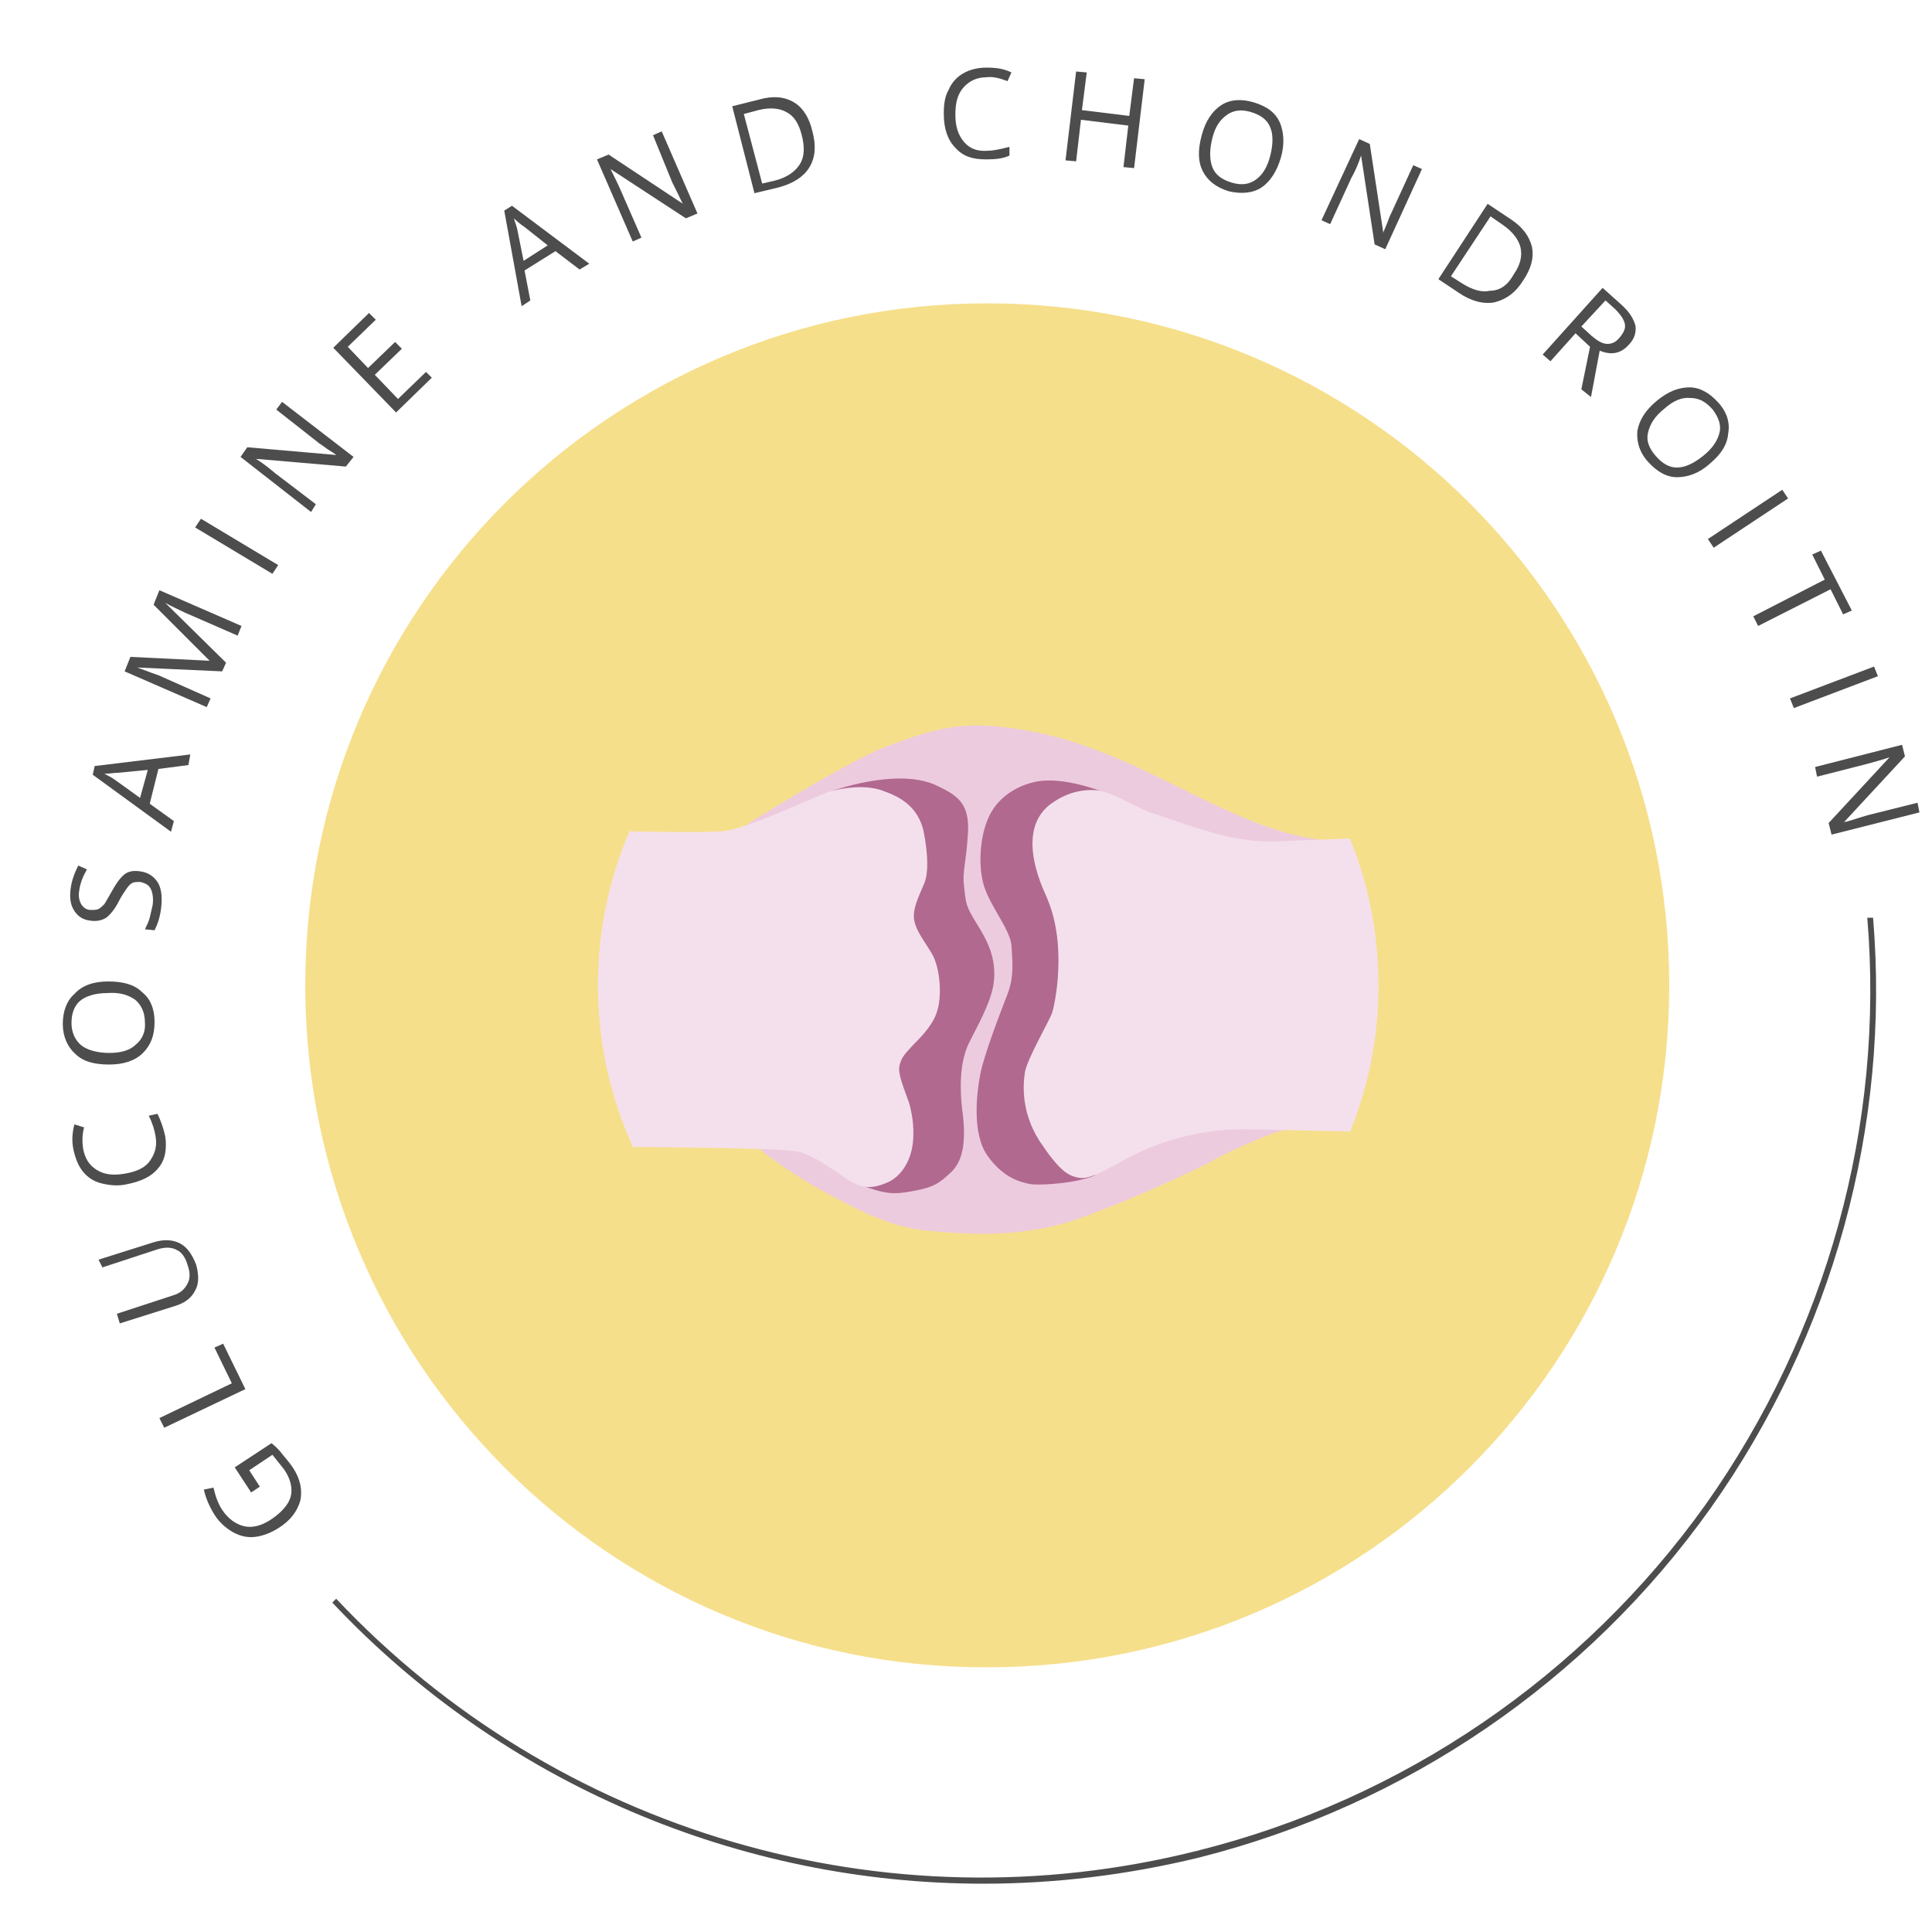 <svg xmlns="http://www.w3.org/2000/svg" xmlns:xlink="http://www.w3.org/1999/xlink" version="1.1" id="Capa_1" x="0px" y="0px" viewBox="0 0 200 200" style="enable-background:new 0 0 200 200;" xml:space="preserve"> <style type="text/css"> .st0{fill:#F6DF8B;} .st1{clip-path:url(#SVGID_2_);fill:#EDCBDE;} .st2{clip-path:url(#SVGID_4_);fill:#B16990;} .st3{clip-path:url(#SVGID_6_);fill:#B16990;} .st4{clip-path:url(#SVGID_8_);fill:#F4E0EC;} .st5{clip-path:url(#SVGID_10_);fill:#F4E0EC;} .st6{fill:#4D4D4D;} </style> <path class="st0" d="M31.6,102c0-39,31.6-70.6,70.6-70.6S172.8,63,172.8,102s-31.6,70.6-70.6,70.6C63.2,172.7,31.6,141,31.6,102"></path> <g> <g> <g> <g> <defs> <path id="SVGID_1_" d="M61.9,102c0,22.3,18.1,40.4,40.4,40.4s40.4-18.1,40.4-40.4s-18.1-40.4-40.4-40.4 C79.9,61.7,61.9,79.7,61.9,102"></path> </defs> <clipPath id="SVGID_2_"> <use xlink:href="#SVGID_1_" style="overflow:visible;"></use> </clipPath> <path class="st1" d="M133,117c-1.2,0.1-5.7,2.2-7.2,3c-1.5,0.9-9.9,4.8-15.2,6.5c-5.3,1.6-10.4,1.3-14.6,0.9s-7.6-2.4-11-4.2 c-3.3-1.8-6.2-4.1-6.2-4.1l-1.9-33.5c0,0,10.8-6.8,14.8-8.3c4.1-1.5,7.1-2.7,12.4-2c5.3,0.6,9.9,2.3,15.7,5.1 c5.8,2.8,12,6.3,17.9,6.6L133,117z"></path> </g> </g> </g> <g> <g> <g> <defs> <path id="SVGID_3_" d="M61.9,102c0,22.3,18.1,40.4,40.4,40.4s40.4-18.1,40.4-40.4s-18.1-40.4-40.4-40.4 C79.9,61.7,61.9,79.7,61.9,102"></path> </defs> <clipPath id="SVGID_4_"> <use xlink:href="#SVGID_3_" style="overflow:visible;"></use> </clipPath> <path class="st2" d="M113.3,121.7c-2,0.8-5.3,1-6.5,0.9c-1.2-0.2-3-0.7-4.6-3s-1.1-6.5-0.7-8.5s2.1-6.4,2.8-8.2 c0.7-1.8,0.5-3.4,0.4-5.1c-0.2-1.7-2.3-4.1-2.9-6.3c-0.6-2.2-0.3-5.5,0.8-7.4c1.3-2.3,4-3.3,5.8-3.3c2.8-0.1,6.4,1.4,6.4,1.4 l3.6,29.1L113.3,121.7z"></path> </g> </g> </g> <g> <g> <g> <defs> <path id="SVGID_5_" d="M61.9,102c0,22.3,18.1,40.4,40.4,40.4s40.4-18.1,40.4-40.4s-18.1-40.4-40.4-40.4 C79.9,61.7,61.9,79.7,61.9,102"></path> </defs> <clipPath id="SVGID_6_"> <use xlink:href="#SVGID_5_" style="overflow:visible;"></use> </clipPath> <path class="st3" d="M86.1,81.9l-7.4,16.8l10.2,23.9c2.7,1,3.5,1.1,5.6,0.7c2.2-0.4,2.7-0.8,3.9-1.9c1.2-1.1,1.7-3,1.2-6.6 c-0.4-3.5,0.1-5.7,0.8-7c0.6-1.3,2.3-4.1,2.5-6.3c0.2-2.3-0.6-4-1.8-5.9c-1.2-1.9-1.1-2.2-1.3-3.8c-0.2-1.6,0.2-2.3,0.4-5.5 c0.2-3.2-1.1-4-3.5-5.1C92.6,79.5,86.1,81.9,86.1,81.9"></path> </g> </g> </g> <g> <g> <g> <defs> <path id="SVGID_7_" d="M61.9,102c0,22.3,18.1,40.4,40.4,40.4s40.4-18.1,40.4-40.4s-18.1-40.4-40.4-40.4 C79.9,61.7,61.9,79.7,61.9,102"></path> </defs> <clipPath id="SVGID_8_"> <use xlink:href="#SVGID_7_" style="overflow:visible;"></use> </clipPath> <path class="st4" d="M56.3,118.7V85.8c0,0,16.5,0.6,18.9,0.2c2.5-0.4,8.9-3.4,10.5-4c1.6-0.5,4.1-0.8,5.8-0.1 c1.7,0.6,3.5,1.6,4.1,4.1c0.5,2.5,0.5,4.4,0.1,5.4s-1.1,2.3-1.1,3.4c0,1.2,0.8,2.2,1.8,3.8s1.1,4.7,0.6,6.1 c-0.4,1.4-1.7,2.7-2.5,3.5c-0.8,0.9-1.2,1.2-1.4,2.2c-0.2,1,1,3.5,1.1,4.1c0.1,0.5,0.5,1.9,0.3,3.8c-0.2,1.8-1.1,3.3-2.4,4 c-1.3,0.6-2.3,0.8-3.4,0.3c-1.2-0.4-4-3-6.2-3.4C80.4,118.7,56.3,118.7,56.3,118.7"></path> </g> </g> </g> <g> <g> <g> <defs> <path id="SVGID_9_" d="M61.9,102c0,22.3,18.1,40.4,40.4,40.4s40.4-18.1,40.4-40.4s-18.1-40.4-40.4-40.4 C79.9,61.7,61.9,79.7,61.9,102"></path> </defs> <clipPath id="SVGID_10_"> <use xlink:href="#SVGID_9_" style="overflow:visible;"></use> </clipPath> <path class="st5" d="M109.1,83c1.5-1,3-1.3,4.4-1.2c1.4,0.1,3.8,1.6,5.3,2.2c1.5,0.5,6.2,2.2,8.7,2.7s4.5,0.4,4.5,0.4l23.2-0.9 l-0.2,31.3c0,0-20.5-0.5-26-0.6s-10.1,1.8-12.3,3c-2.2,1.2-4,2.3-5.1,2c-1.1-0.2-2-0.8-4-3.8c-1.9-3-1.7-5.8-1.5-7.1 c0.2-1.3,2.5-5.3,2.8-6.1c0.3-0.9,1.6-7-0.5-11.9C108.5,93,104.5,85.9,109.1,83"></path> </g> </g> </g> </g> <path class="st6" d="M101.8,195c-25.2,0-49.7-10.3-67.4-29.1l0.4-0.4c22.8,24.2,56.9,34.2,89.1,26.1c21.3-5.3,40-18.1,52.7-35.9 c12.5-17.7,18.5-39.2,16.7-60.7h0.6c1.8,21.6-4.2,43.3-16.8,61.1c-12.8,18-31.6,30.8-53,36.2C116.7,194.1,109.2,195,101.8,195z"></path> <g> <path class="st6" d="M26,154.5l-1.7-2.6l3.8-2.5c0.4,0.3,0.8,0.7,1.1,1.1c0.3,0.4,0.7,0.8,1.1,1.4c0.8,1.2,1,2.3,0.8,3.4 c-0.3,1.1-1,2.1-2.3,2.9c-0.8,0.5-1.6,0.8-2.4,0.9s-1.6-0.1-2.3-0.5c-0.7-0.4-1.4-1-1.9-1.8s-0.9-1.7-1.1-2.6l1-0.2 c0.2,0.9,0.5,1.7,0.9,2.3c0.6,0.9,1.4,1.5,2.3,1.7s1.9-0.1,2.9-0.8s1.7-1.5,1.9-2.3s0-1.8-0.7-2.8c-0.4-0.5-0.8-1-1.2-1.5l-2.4,1.6 l1.1,1.7L26,154.5z"></path> <path class="st6" d="M25.4,143.8l-8.4,4l-0.5-1l7.5-3.6l-1.8-3.7l0.9-0.4L25.4,143.8z"></path> <path class="st6" d="M10.2,130.4l5.7-1.8c1-0.3,1.9-0.3,2.7,0.1c0.8,0.4,1.3,1.2,1.7,2.2c0.3,1.1,0.3,2-0.1,2.7 c-0.4,0.8-1.1,1.3-2.1,1.6l-5.7,1.8l-0.3-1l5.8-1.9c0.7-0.2,1.2-0.6,1.5-1.2c0.3-0.5,0.3-1.2,0-2c-0.2-0.7-0.6-1.3-1.1-1.5 c-0.5-0.3-1.2-0.3-1.9-0.1l-5.8,1.9L10.2,130.4z"></path> <path class="st6" d="M8.6,118.9c0.2,1,0.6,1.7,1.4,2.2c0.8,0.5,1.7,0.6,2.9,0.4s2.1-0.6,2.6-1.3s0.8-1.5,0.6-2.6 c-0.1-0.6-0.3-1.3-0.7-2.1l0.9-0.2c0.3,0.6,0.6,1.4,0.8,2.3c0.2,1.3,0,2.5-0.7,3.3c-0.7,0.9-1.8,1.4-3.3,1.7 c-0.9,0.2-1.8,0.1-2.6-0.1c-0.8-0.2-1.4-0.6-1.9-1.2s-0.8-1.4-1-2.3c-0.2-1-0.1-1.8,0.1-2.6l1,0.3C8.5,117.5,8.5,118.2,8.6,118.9z"></path> <path class="st6" d="M11.2,101.6c1.5,0,2.7,0.3,3.5,1.1c0.9,0.7,1.3,1.8,1.3,3.1c0,1.4-0.4,2.4-1.2,3.2s-2,1.2-3.5,1.2 s-2.7-0.3-3.5-1.1c-0.8-0.7-1.3-1.8-1.3-3.1c0-1.3,0.4-2.4,1.2-3.1C8.5,102,9.7,101.6,11.2,101.6z M11.3,109c1.3,0,2.2-0.3,2.8-0.9 c0.6-0.5,1-1.3,0.9-2.3c0-1-0.4-1.8-1-2.3c-0.7-0.5-1.6-0.8-2.9-0.7c-1.2,0-2.2,0.3-2.8,0.8s-0.9,1.3-0.9,2.3s0.4,1.8,1,2.3 S10.1,109,11.3,109z"></path> <path class="st6" d="M14.5,90.2c0.8,0.1,1.4,0.5,1.8,1.1s0.5,1.5,0.4,2.5c-0.1,1.1-0.4,1.9-0.7,2.5l-1-0.1c0.2-0.4,0.4-0.8,0.5-1.2 s0.2-0.9,0.3-1.3c0.1-0.7,0-1.3-0.2-1.7c-0.2-0.4-0.6-0.6-1.1-0.7c-0.3,0-0.6,0-0.8,0.1s-0.4,0.3-0.6,0.6c-0.2,0.3-0.5,0.7-0.8,1.3 c-0.4,0.8-0.9,1.4-1.3,1.7c-0.5,0.3-1,0.4-1.7,0.3s-1.2-0.4-1.6-1S7.2,93,7.3,92.1c0.1-0.9,0.4-1.7,0.8-2.5L9,90 c-0.4,0.7-0.7,1.4-0.8,2.2c-0.1,0.6,0,1,0.2,1.4c0.2,0.3,0.5,0.6,1,0.6c0.3,0,0.6,0,0.8-0.1s0.4-0.3,0.6-0.5 c0.2-0.3,0.4-0.7,0.7-1.2c0.5-0.9,0.9-1.5,1.4-1.9C13.3,90.2,13.8,90.1,14.5,90.2z"></path> <path class="st6" d="M19.5,79.2l-3.1,0.4l-0.9,3.6L18,85l-0.3,1.1l-8.1-5.9l0.2-0.9l9.9-1.2L19.5,79.2z M15.3,79.7L12.2,80 c-0.4,0-0.9,0.1-1.4,0.1c0.4,0.2,0.8,0.4,1.2,0.7l2.5,1.8L15.3,79.7z"></path> <path class="st6" d="M23,69.5l-8.8-0.4l0,0c0.6,0.2,1.3,0.5,2.2,0.8l5.4,2.4l-0.4,0.9l-8.5-3.7l0.6-1.5l8.2,0.4l0,0l-5.8-5.8 l0.6-1.5l8.5,3.7l-0.4,1l-5.5-2.4c-0.6-0.3-1.3-0.6-2-1l0,0l6.3,6.2L23,69.5z"></path> <path class="st6" d="M28.2,59.4l-8-4.8l0.6-0.9l8,4.8L28.2,59.4z"></path> <path class="st6" d="M36.6,47.3l-0.8,1l-9.3-0.8l0,0c0.8,0.5,1.4,1,2,1.5l4.2,3.2L32.2,53l-7.3-5.7l0.7-1l9.2,0.8l0,0 c-0.1-0.1-0.4-0.3-0.9-0.6c-0.5-0.4-0.9-0.6-1.1-0.8l-4.2-3.3l0.6-0.8L36.6,47.3z"></path> <path class="st6" d="M44.7,39.1L41,42.7L34.5,36l3.7-3.6l0.7,0.7L36,35.9l2.1,2.2l2.8-2.7l0.7,0.7l-2.8,2.7l2.4,2.5l2.9-2.8 L44.7,39.1z"></path> <path class="st6" d="M60,27.9L57.5,26l-3.2,2l0.6,3.1L54,31.7l-1.8-9.9l0.8-0.5l8,6L60,27.9z M56.7,25.4l-2.4-1.9 c-0.3-0.2-0.7-0.5-1.1-0.9c0.1,0.4,0.3,0.8,0.4,1.4l0.6,3L56.7,25.4z"></path> <path class="st6" d="M72.2,22.1L71,22.6l-7.8-5.1l0,0c0.4,0.8,0.8,1.6,1.1,2.3l2.1,4.8L65.5,25l-3.7-8.5L63,16l7.7,5.1l0,0 c-0.1-0.1-0.2-0.4-0.5-1s-0.5-1-0.6-1.2l-2-4.9l0.9-0.4L72.2,22.1z"></path> <path class="st6" d="M84.1,13.6c0.4,1.5,0.3,2.7-0.3,3.7c-0.6,1-1.7,1.7-3.2,2.1L78.1,20l-2.3-9l2.8-0.7c1.4-0.4,2.6-0.3,3.6,0.3 S83.8,12.3,84.1,13.6z M83,14c-0.3-1.2-0.8-2-1.6-2.4c-0.7-0.4-1.7-0.5-2.9-0.2L77,11.8l1.9,7.2l1.3-0.3c1.2-0.3,2.1-0.9,2.6-1.7 C83.3,16.2,83.3,15.2,83,14z"></path> <path class="st6" d="M102.1,8c-1,0-1.8,0.4-2.4,1.1c-0.6,0.7-0.8,1.6-0.8,2.8s0.3,2.1,0.9,2.8s1.4,1,2.5,0.9c0.6,0,1.4-0.2,2.2-0.4 v0.9c-0.6,0.3-1.4,0.4-2.4,0.4c-1.4,0-2.4-0.3-3.2-1.2c-0.8-0.8-1.2-2-1.2-3.5c0-1,0.1-1.8,0.5-2.5C98.5,8.6,99,8,99.7,7.6 s1.5-0.6,2.4-0.6c1,0,1.8,0.1,2.6,0.5l-0.4,0.9C103.5,8.1,102.8,7.9,102.1,8z"></path> <path class="st6" d="M117.4,17.4l-1.1-0.1l0.5-4.3l-4.9-0.6l-0.5,4.3l-1.1-0.1l1.1-9.2l1.1,0.1l-0.5,3.9l4.9,0.6l0.5-3.9l1.1,0.1 L117.4,17.4z"></path> <path class="st6" d="M132.6,16.3c-0.4,1.4-1.1,2.5-2,3.1s-2.1,0.7-3.4,0.4c-1.3-0.4-2.2-1.1-2.7-2.1s-0.5-2.2-0.1-3.7 s1.1-2.5,2-3.1c0.9-0.6,2.1-0.7,3.4-0.3c1.3,0.4,2.2,1,2.7,2.1C132.9,13.7,133,14.9,132.6,16.3z M125.5,14.3c-0.3,1.2-0.3,2.2,0,3 s1,1.3,2,1.6c1,0.3,1.8,0.2,2.5-0.3s1.2-1.3,1.5-2.5s0.3-2.2,0-2.9c-0.3-0.8-1-1.3-2-1.6s-1.8-0.2-2.5,0.3S125.8,13.1,125.5,14.3z"></path> <path class="st6" d="M143.4,25.8l-1.1-0.5l-1.4-9.2l0,0c-0.3,0.9-0.6,1.6-1,2.3l-2.2,4.8l-0.9-0.4l3.9-8.4l1.1,0.5l1.4,9.2l0,0 c0-0.1,0.2-0.5,0.4-1c0.2-0.6,0.4-1,0.5-1.2l2.2-4.8l0.9,0.4L143.4,25.8z"></path> <path class="st6" d="M157.7,29c-0.8,1.3-1.8,2-3,2.3c-1.1,0.2-2.4-0.1-3.7-1l-2.1-1.4l5.1-7.8l2.4,1.6c1.2,0.8,1.9,1.7,2.2,2.9 C158.8,26.7,158.5,27.8,157.7,29z M156.7,28.4c0.7-1,0.9-1.9,0.7-2.8c-0.2-0.8-0.8-1.6-1.8-2.3l-1.3-0.9l-4.1,6.2l1.1,0.7 c1.1,0.7,2.1,1,2.9,0.8C155.3,30.1,156.1,29.5,156.7,28.4z"></path> <path class="st6" d="M163.1,34.5l-2.6,2.9l-0.8-0.7l6.2-6.9l1.9,1.7c0.9,0.8,1.3,1.5,1.5,2.2c0.1,0.7-0.1,1.4-0.7,2 c-0.8,0.9-1.8,1.1-3,0.6l-0.9,4.8l-1-0.8l0.9-4.4L163.1,34.5z M163.7,33.8l1.1,1c0.6,0.5,1.1,0.8,1.6,0.8s0.9-0.2,1.3-0.7 c0.4-0.5,0.6-0.9,0.5-1.4c-0.1-0.4-0.4-0.9-1-1.5l-1-0.9L163.7,33.8z"></path> <path class="st6" d="M177,48c-1.1,1-2.3,1.4-3.4,1.4c-1.1,0-2.1-0.6-3-1.6s-1.2-2.1-1.1-3.2c0.2-1.1,0.8-2.1,2-3.1s2.3-1.4,3.4-1.4 c1.1,0,2.1,0.6,3,1.6s1.2,2.1,1,3.2C178.8,46,178.2,47,177,48z M172.3,42.3c-1,0.8-1.5,1.6-1.7,2.5c-0.2,0.8,0.1,1.6,0.8,2.4 c0.7,0.8,1.4,1.2,2.2,1.2s1.7-0.4,2.7-1.2s1.5-1.6,1.7-2.4c0.2-0.8-0.1-1.6-0.7-2.4c-0.7-0.8-1.4-1.2-2.3-1.2 C174.1,41.1,173.2,41.5,172.3,42.3z"></path> <path class="st6" d="M176.8,55.8l7.7-5.1l0.6,0.9l-7.7,5.1L176.8,55.8z"></path> <path class="st6" d="M182,64.8l-0.5-1l7.4-3.8l-1.3-2.6l0.9-0.4l3.2,6.2l-0.9,0.4l-1.3-2.6L182,64.8z"></path> <path class="st6" d="M185.3,72.3L194,69l0.4,1l-8.7,3.3L185.3,72.3z"></path> <path class="st6" d="M189.6,86.4l-0.3-1.2l6.3-6.8l0,0c-0.9,0.3-1.7,0.5-2.4,0.7l-5.1,1.3l-0.2-1l9-2.3l0.3,1.2l-6.3,6.8l0,0 c0.1,0,0.5-0.1,1.1-0.3c0.6-0.2,1-0.3,1.3-0.4l5.2-1.3l0.2,1L189.6,86.4z"></path> </g> </svg>